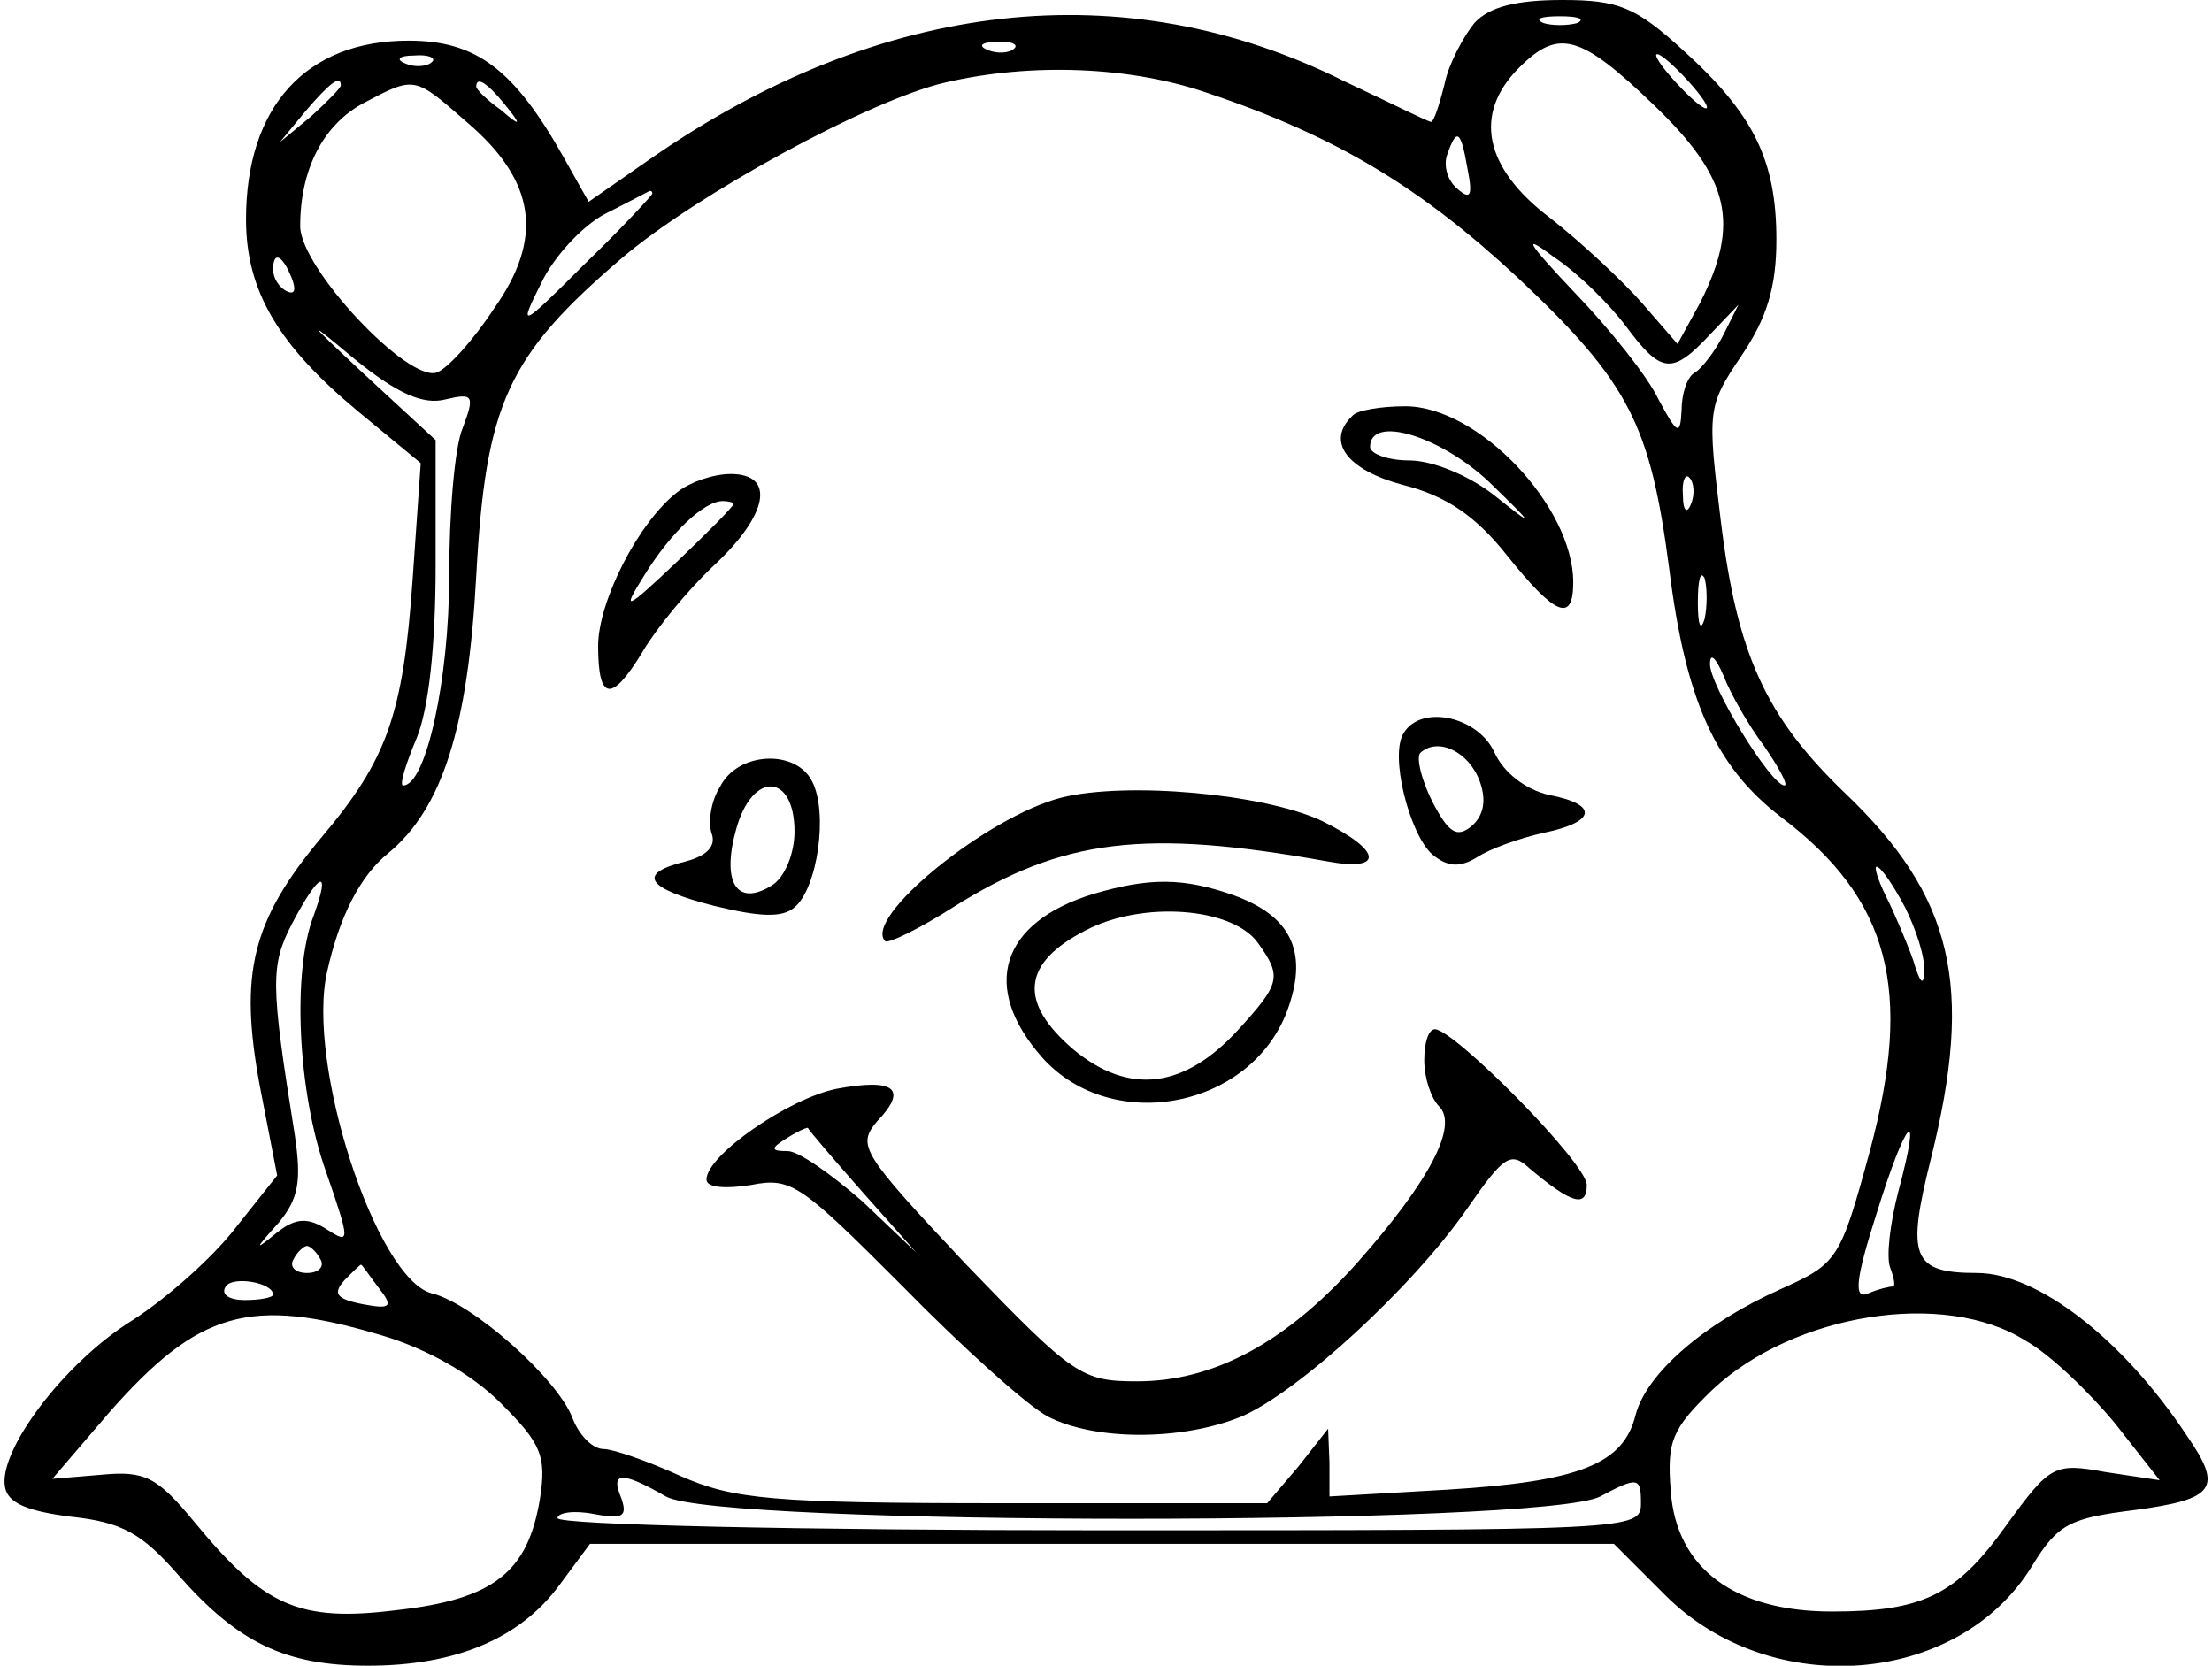 <?xml version="1.0" encoding="UTF-8" standalone="yes"?>
<svg version="1.0" xmlns="http://www.w3.org/2000/svg" width="43.093mm" height="32.452mm" viewBox="0 0 163 123" preserveAspectRatio="xMidYMid meet">
  <g transform="translate(0,123) scale(0.1,-0.1)" fill="#000000" stroke="none">
    <path d="M1087 1213 c-8 -10 -19 -30 -22 -45 -4 -16 -8 -28 -10 -28 -2 0 -30
14 -64 30 -162 81 -342 61 -512 -57 l-46 -32 -18 32 c-37 66 -65 87 -115 87
-76 0 -120 -49 -120 -132 0 -53 24 -93 83 -142 l46 -38 -6 -86 c-7 -100 -19
-133 -67 -190 -52 -62 -61 -101 -46 -183 l13 -67 -31 -39 c-17 -22 -51 -52
-76 -68 -50 -31 -99 -96 -94 -123 2 -12 17 -18 49 -22 37 -4 52 -12 79 -43 44
-50 79 -67 140 -67 65 0 112 20 141 59 l23 31 378 0 378 0 38 -38 c78 -78 217
-67 271 22 19 31 28 35 76 41 59 8 65 16 38 55 -47 71 -110 120 -155 120 -48
0 -52 12 -34 84 32 128 17 194 -64 271 -58 56 -79 102 -91 200 -10 82 -10 85
15 122 19 28 26 51 26 86 0 59 -17 93 -69 140 -35 32 -48 37 -89 37 -34 0 -54
-5 -65 -17z m76 0 c-7 -2 -19 -2 -25 0 -7 3 -2 5 12 5 14 0 19 -2 13 -5z
m-416 -19 c-3 -3 -12 -4 -19 -1 -8 3 -5 6 6 6 11 1 17 -2 13 -5z m473 -42 c56
-54 63 -87 34 -145 l-17 -31 -26 30 c-14 16 -45 45 -68 63 -49 37 -57 77 -23
111 29 29 45 25 100 -28z m-903 32 c-3 -3 -12 -4 -19 -1 -8 3 -5 6 6 6 11 1
17 -2 13 -5z m928 -14 c10 -11 16 -20 13 -20 -3 0 -13 9 -23 20 -10 11 -16 20
-13 20 3 0 13 -9 23 -20z m-354 -9 c95 -32 157 -70 228 -136 83 -78 98 -109
112 -216 12 -96 34 -145 82 -182 81 -61 98 -128 66 -247 -22 -81 -24 -83 -66
-102 -56 -25 -99 -62 -107 -93 -9 -36 -41 -49 -139 -55 l-87 -5 0 25 -1 25
-22 -28 -23 -27 -194 0 c-173 0 -200 3 -239 20 -24 11 -50 20 -57 20 -8 0 -18
10 -23 23 -11 29 -74 85 -104 92 -41 11 -93 170 -77 238 9 40 24 70 45 87 40
33 59 93 65 205 7 127 23 162 107 234 55 47 183 117 239 130 64 15 138 12 195
-8z m-641 6 c0 -2 -10 -12 -22 -23 l-23 -19 19 23 c18 21 26 27 26 19z m94
-28 c50 -43 56 -85 19 -137 -15 -23 -34 -44 -42 -47 -21 -8 -101 77 -101 108
0 42 17 75 47 91 38 20 37 20 77 -15z m27 14 c13 -16 12 -17 -3 -4 -10 7 -18
15 -18 17 0 8 8 3 21 -13z m711 -48 c4 -20 2 -23 -8 -14 -7 6 -10 17 -7 25 7
20 10 18 15 -11z m-602 -18 c0 -1 -22 -25 -50 -52 -48 -48 -49 -48 -32 -14 9
19 30 42 47 51 16 8 31 16 33 17 1 0 2 0 2 -2z m719 -98 c26 -35 34 -36 62 -6
l21 22 -11 -22 c-6 -12 -16 -25 -21 -28 -6 -3 -10 -16 -10 -28 -1 -19 -3 -18
-17 8 -8 17 -36 52 -62 79 -36 38 -39 44 -15 26 18 -12 41 -35 53 -51z m-985
35 c3 -8 2 -12 -4 -9 -6 3 -10 10 -10 16 0 14 7 11 14 -7z m113 -89 c21 5 22
3 13 -21 -6 -14 -10 -63 -10 -110 0 -75 -17 -154 -34 -154 -3 0 2 16 10 35 9
22 14 69 14 127 l0 93 -52 48 c-44 41 -45 43 -8 12 32 -26 51 -34 67 -30z
m920 -77 c-3 -8 -6 -5 -6 6 -1 11 2 17 5 13 3 -3 4 -12 1 -19z m10 -85 c-3
-10 -5 -4 -5 12 0 17 2 24 5 18 2 -7 2 -21 0 -30z m44 -94 c11 -16 18 -29 15
-29 -10 0 -56 75 -55 90 0 8 4 5 10 -9 5 -13 18 -36 30 -52z m104 -119 c8 -16
15 -37 14 -47 0 -12 -3 -9 -8 8 -5 14 -14 35 -20 47 -6 12 -9 22 -7 22 3 0 12
-13 21 -30z m-1175 -6 c-16 -41 -12 -130 9 -189 18 -52 18 -54 1 -43 -14 9
-23 9 -37 -2 -17 -14 -17 -13 1 7 15 18 17 31 12 65 -18 112 -18 125 -2 156
20 38 29 42 16 6z m1170 -204 c-6 -23 -9 -48 -6 -56 3 -8 4 -14 2 -14 -3 0
-11 -2 -18 -5 -11 -5 -10 9 6 59 22 71 34 83 16 16z m-1165 -50 c3 -5 -1 -10
-10 -10 -9 0 -13 5 -10 10 3 6 8 10 10 10 2 0 7 -4 10 -10z m43 -21 c11 -14 9
-16 -12 -12 -20 4 -22 8 -13 18 7 7 12 12 12 11 1 0 6 -8 13 -17z m-78 -5 c0
-2 -9 -4 -21 -4 -11 0 -18 4 -14 10 5 8 35 3 35 -6z m80 -30 c34 -10 67 -29
88 -50 30 -30 34 -39 29 -71 -9 -54 -34 -74 -106 -82 -72 -9 -98 3 -149 65
-28 34 -37 38 -69 35 l-36 -3 42 49 c66 75 104 86 201 57z m1214 -4 c18 -10
47 -38 66 -61 l33 -42 -40 6 c-38 7 -41 5 -73 -39 -37 -52 -62 -64 -129 -64
-72 0 -115 32 -119 89 -3 37 1 46 31 75 60 56 171 74 231 36z m-1004 -115 c38
-22 648 -22 690 0 28 15 30 14 30 -5 0 -20 -5 -20 -400 -20 -220 0 -400 4
-400 9 0 4 12 6 27 3 21 -4 25 -2 20 12 -8 19 0 20 33 1z"/>
    <path d="M997 923 c-20 -19 -4 -40 37 -51 32 -8 54 -23 77 -52 36 -45 49 -50
49 -20 0 56 -70 130 -124 130 -18 0 -36 -3 -39 -7z m101 -49 c34 -33 34 -34 4
-10 -19 15 -46 26 -63 26 -16 0 -29 5 -29 10 0 24 52 8 88 -26z"/>
    <path d="M499 867 c-29 -22 -59 -81 -59 -114 0 -41 10 -42 33 -4 10 17 33 45
52 63 41 38 46 68 13 68 -13 0 -30 -6 -39 -13z m41 -9 c0 -2 -19 -21 -42 -43
-38 -36 -41 -37 -24 -10 19 31 44 55 58 55 4 0 8 -1 8 -2z"/>
    <path d="M1035 689 c-11 -16 4 -75 21 -90 11 -9 20 -10 33 -2 9 6 31 14 49 18
39 8 41 21 4 28 -17 4 -33 16 -40 31 -12 27 -54 36 -67 15z m56 -36 c5 -14 3
-25 -6 -33 -11 -9 -17 -5 -29 18 -8 16 -12 32 -9 36 13 12 36 1 44 -21z"/>
    <path d="M530 649 c-7 -11 -9 -27 -6 -35 3 -9 -4 -16 -19 -20 -37 -9 -30 -20
21 -33 33 -8 50 -9 59 -1 17 14 25 70 13 93 -12 24 -55 22 -68 -4z m55 -33 c0
-16 -7 -34 -17 -40 -26 -16 -37 3 -26 42 12 43 43 41 43 -2z"/>
    <path d="M782 641 c-55 -14 -147 -89 -130 -106 2 -2 25 9 50 25 81 51 142 58
276 34 43 -8 41 8 -4 30 -43 20 -144 29 -192 17z"/>
    <path d="M806 570 c-69 -21 -84 -69 -38 -121 52 -58 157 -37 182 38 14 41 1
67 -41 82 -37 13 -62 13 -103 1z m121 -36 c18 -25 17 -30 -14 -64 -40 -44 -81
-49 -122 -15 -41 35 -38 64 9 88 42 22 108 17 127 -9z"/>
    <path d="M1050 447 c0 -13 5 -28 11 -34 14 -14 -6 -54 -61 -116 -52 -58 -105
-87 -162 -87 -41 0 -47 4 -126 86 -78 83 -81 88 -66 106 23 24 13 32 -30 24
-35 -7 -96 -49 -96 -67 0 -6 14 -7 33 -4 30 6 37 0 112 -75 44 -45 92 -88 107
-96 35 -18 99 -18 143 0 42 18 127 96 167 154 27 39 32 42 46 29 31 -26 42
-29 42 -12 0 16 -97 114 -112 115 -5 0 -8 -10 -8 -23z m-415 -97 l40 -45 -40
38 c-23 20 -47 37 -55 37 -13 0 -13 2 0 10 8 5 15 8 15 7 0 -1 18 -22 40 -47z"/>
  </g>
</svg>